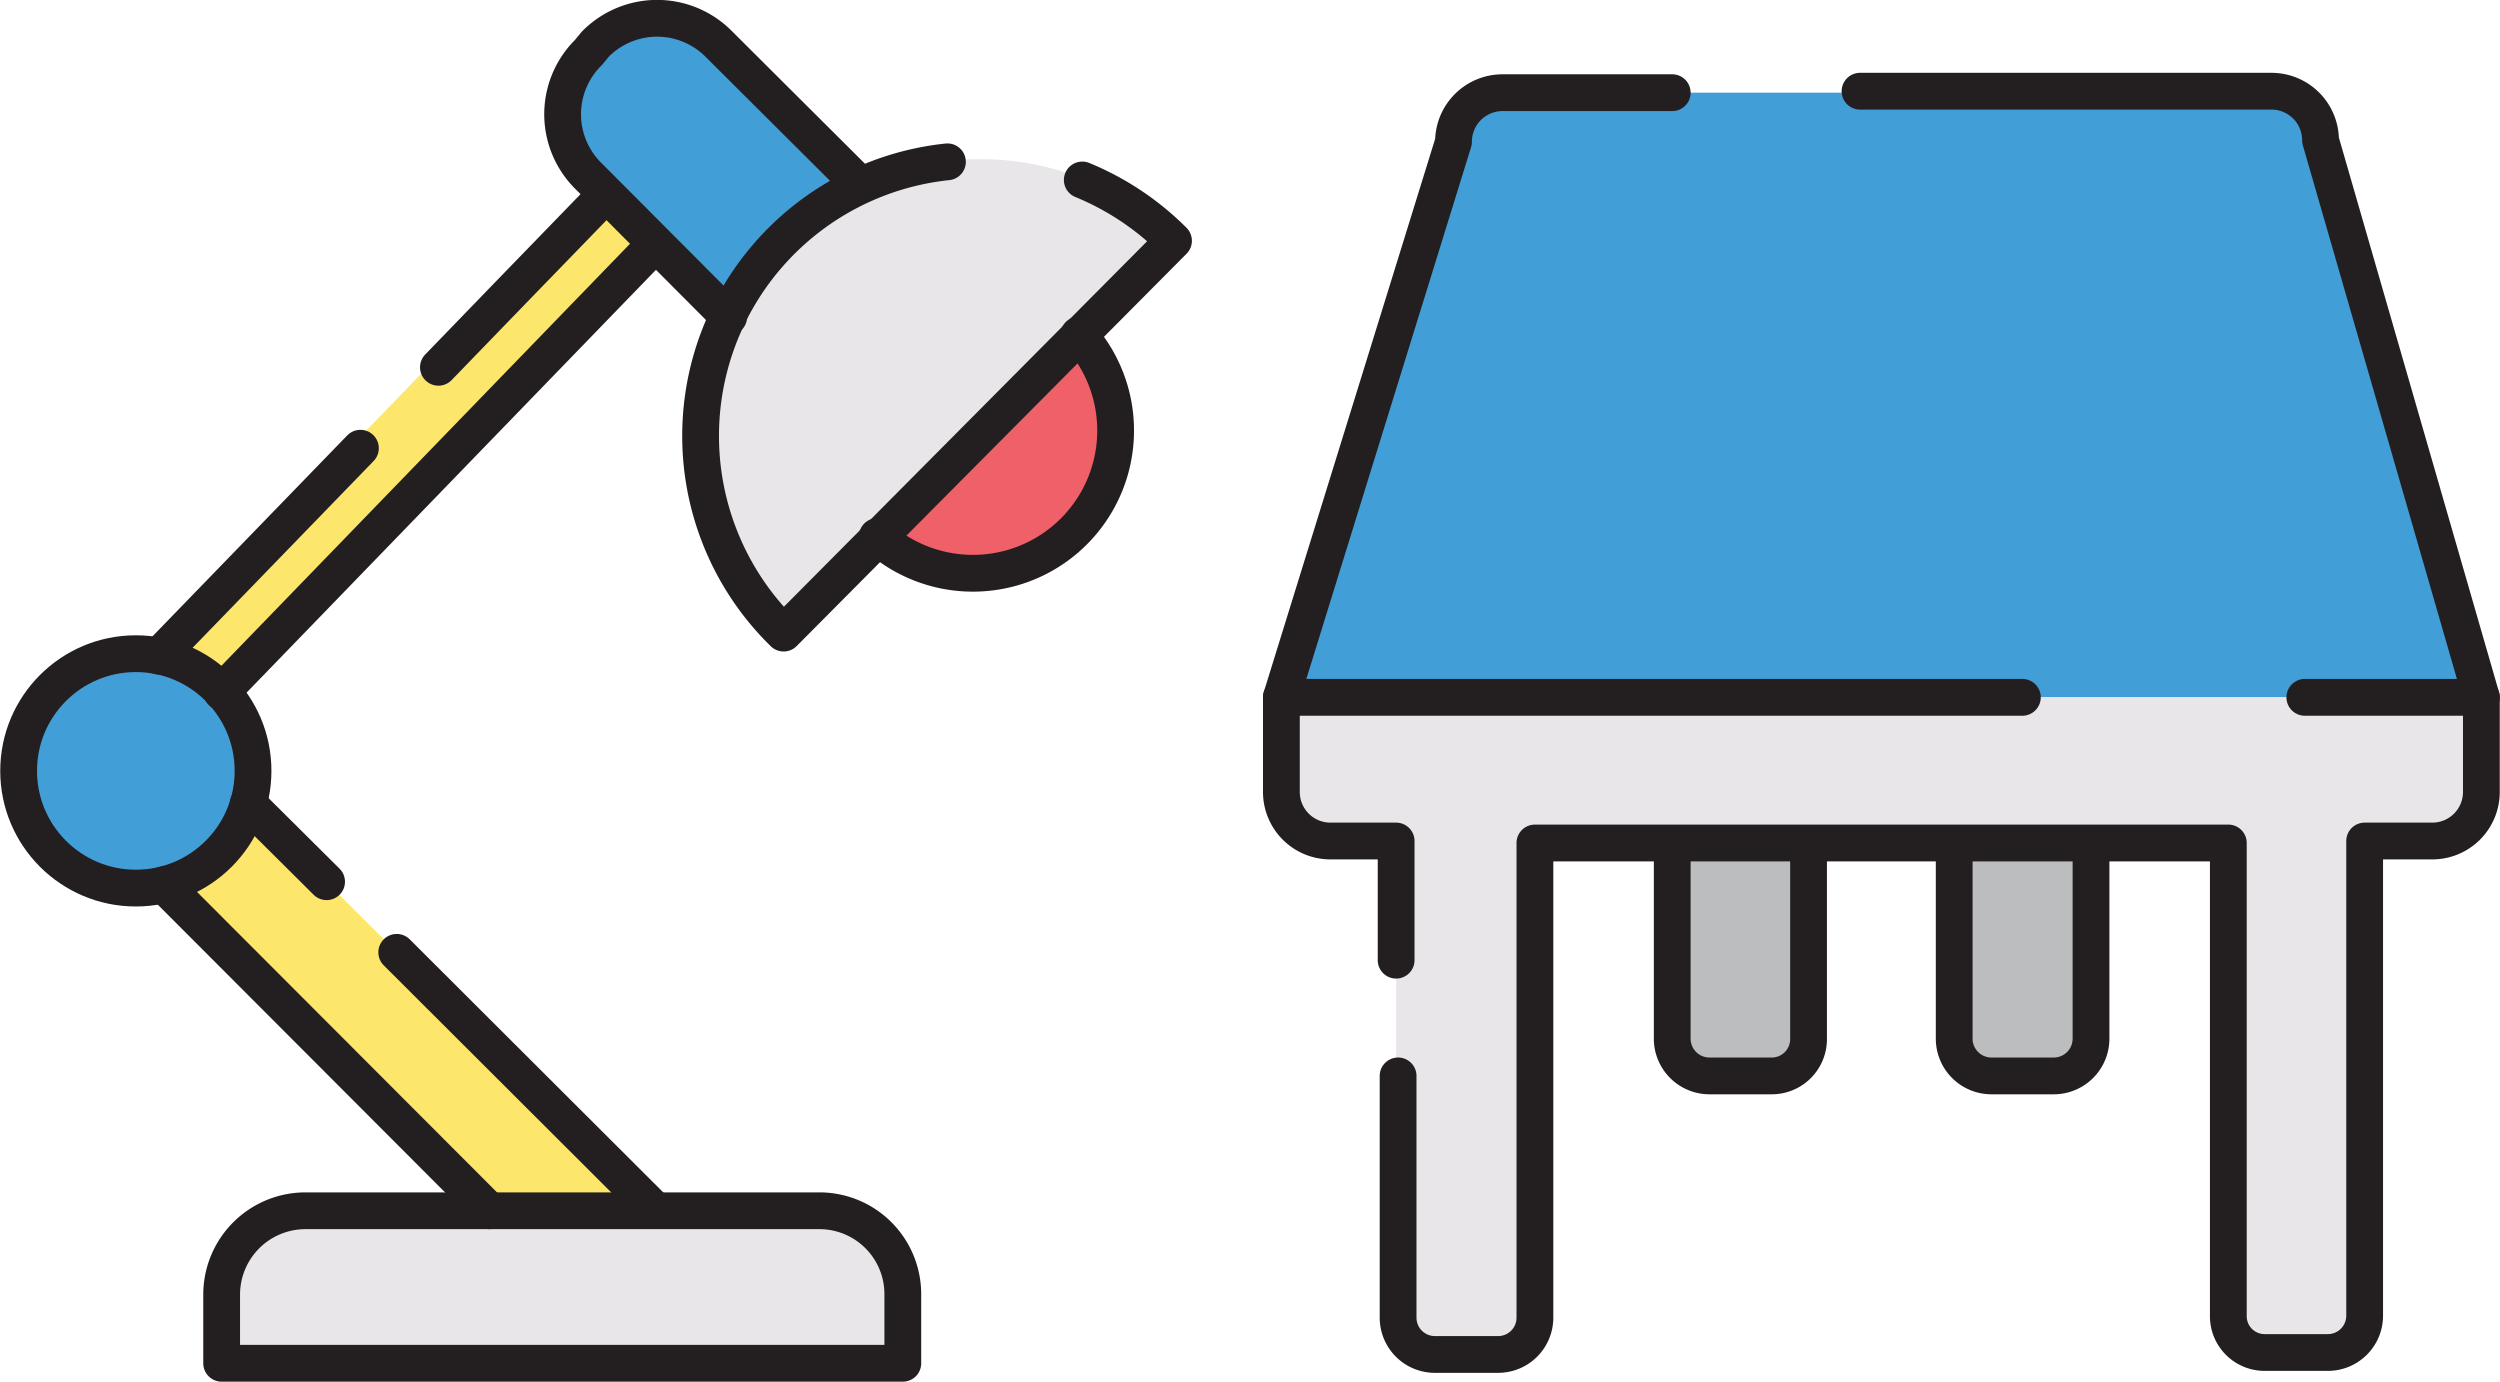 <svg xmlns="http://www.w3.org/2000/svg" viewBox="0 0 50.98 28.18"><defs><style>.cls-1{fill:#e9e6e9;}.cls-2{fill:#429ed7;}.cls-3{fill:#f06069;}.cls-4{fill:#fde66c;}.cls-5{fill:#ee9660;}.cls-6{fill:none;stroke:#231f20;stroke-linecap:round;stroke-linejoin:round;stroke-width:0.75px;}.cls-7{fill:#bbbdbf;}</style></defs><g id="Layer_2" data-name="Layer 2"><g id="Layer_1-2" data-name="Layer 1"><path class="cls-1" d="M4.52,27.8V26.39a1.71,1.71,0,0,1,1.71-1.7H16.71a1.7,1.7,0,0,1,1.7,1.7V27.8Z"/><circle class="cls-2" cx="2.77" cy="15.72" r="2.39"/><path class="cls-2" d="M14.83,6.46,12,3.59a1.77,1.77,0,0,1,0-2.52L12.14.9a1.77,1.77,0,0,1,2.52,0l2.87,2.86A4.42,4.42,0,0,0,14.83,6.46Z"/><path class="cls-3" d="M17.9,10.94A2.91,2.91,0,0,0,22,6.83Z"/><path class="cls-1" d="M16,12.86a5.62,5.62,0,0,1,8-7.95Z"/><polygon class="cls-4" points="4.55 14.32 13.38 5.19 12.14 3.95 3.31 13.08 4.55 14.32"/><polygon class="cls-4" points="9.98 24.69 3.34 18.04 5.06 16.39 13.36 24.68 9.98 24.69"/><line class="cls-5" x1="22.01" y1="6.83" x2="17.9" y2="10.94"/><path class="cls-6" d="M4.52,27.8V26.39a1.71,1.71,0,0,1,1.71-1.7H16.71a1.7,1.7,0,0,1,1.7,1.7V27.8Z"/><circle class="cls-6" cx="2.77" cy="15.72" r="2.39"/><path class="cls-6" d="M17.53,3.76,14.66.9a1.77,1.77,0,0,0-2.52,0L12,1.07a1.77,1.77,0,0,0,0,2.52l2.86,2.87"/><path class="cls-6" d="M22,6.83a2.91,2.91,0,0,1-4.11,4.11"/><path class="cls-6" d="M22.07,3.67a5.67,5.67,0,0,1,1.86,1.24l-7.95,8A5.62,5.62,0,0,1,19.32,3.3"/><line class="cls-6" x1="4.52" y1="14.11" x2="13.36" y2="4.98"/><polyline class="cls-6" points="8.94 7.49 10.43 5.95 12.35 3.97"/><line class="cls-6" x1="3.24" y1="13.38" x2="7.35" y2="9.14"/><line class="cls-6" x1="9.98" y1="24.69" x2="3.34" y2="18.04"/><line class="cls-6" x1="8.09" y1="19.42" x2="13.36" y2="24.68"/><line class="cls-6" x1="5.06" y1="16.39" x2="6.66" y2="17.98"/><path class="cls-2" d="M26.13,14.22,29.64,2.89a1,1,0,0,1,1-1H46.32a1,1,0,0,1,1,1L50.6,14.22Z"/><path class="cls-1" d="M26.13,14.22v1.93a1,1,0,0,0,1,1h1.34v9.68a.75.75,0,0,0,.76.75h1.28a.75.75,0,0,0,.75-.75V17.19H45.44v9.68a.74.74,0,0,0,.75.75h1.28a.75.75,0,0,0,.75-.75V17.19h1.34a1,1,0,0,0,1-1V14.22Z"/><path class="cls-7" d="M36.88,17.29v3.9a.75.75,0,0,1-.75.75H34.85a.76.76,0,0,1-.75-.75v-3.9"/><path class="cls-7" d="M42.64,17.29v3.9a.76.76,0,0,1-.76.75H40.6a.76.76,0,0,1-.75-.75v-3.9"/><path class="cls-6" d="M36.88,17.29v3.9a.75.75,0,0,1-.75.75H34.85a.76.76,0,0,1-.75-.75v-3.9"/><path class="cls-6" d="M42.64,17.29v3.9a.76.76,0,0,1-.76.75H40.6a.76.76,0,0,1-.75-.75v-3.9"/><path class="cls-6" d="M26.13,14.22,29.64,2.89a1,1,0,0,1,1-1H34.1"/><path class="cls-6" d="M37.93,1.86h8.39a1,1,0,0,1,1,1L50.6,14.22"/><path class="cls-6" d="M47,14.22H50.6v1.93a1,1,0,0,1-1,1H48.22v9.68a.75.75,0,0,1-.75.75H46.19a.74.74,0,0,1-.75-.75V17.19H31.3v9.68a.75.75,0,0,1-.75.75H29.27a.75.75,0,0,1-.76-.75V21.94"/><path class="cls-6" d="M41.24,14.22H26.13v1.93a1,1,0,0,0,1,1h1.34v2.43"/></g></g></svg>